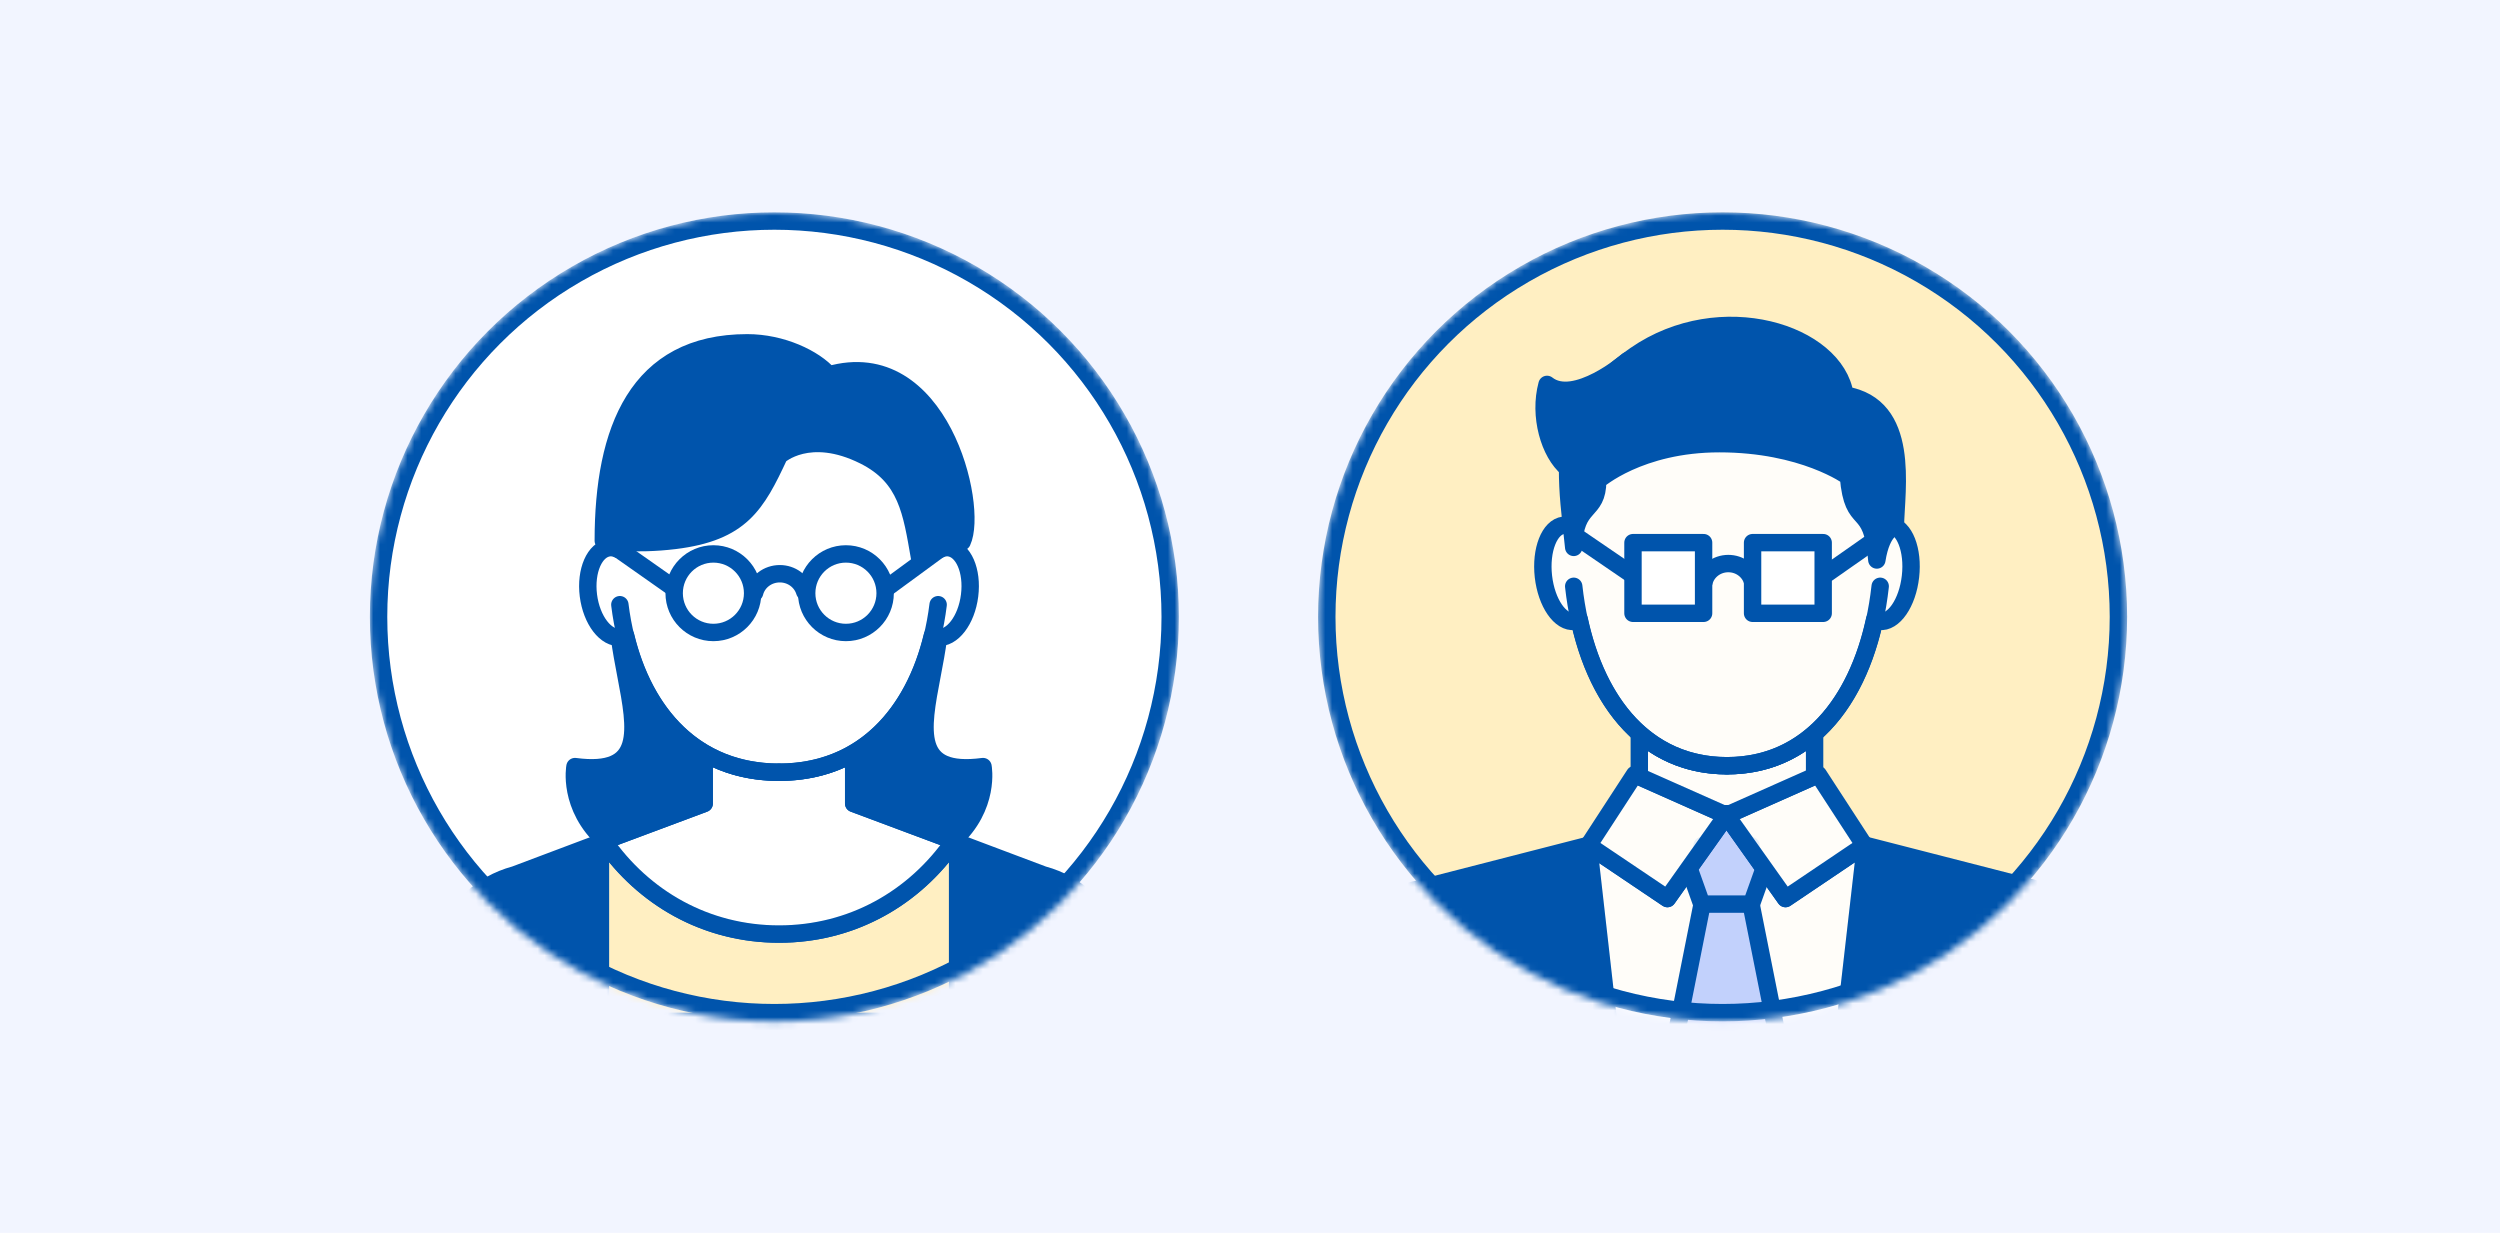<svg width="365" height="180" viewBox="0 0 365 180" fill="none" xmlns="http://www.w3.org/2000/svg">
<rect width="365" height="180" fill="#F2F5FF"/>
<mask id="mask0_14251_2682" style="mask-type:alpha" maskUnits="userSpaceOnUse" x="54" y="31" width="119" height="119">
<circle cx="113.06" cy="90.06" r="59.06" fill="#D9D9D9"/>
</mask>
<g mask="url(#mask0_14251_2682)">
<circle cx="113.06" cy="90.06" r="59.06" fill="white"/>
<path d="M88.207 122.814L75.176 127.72C64.939 130.499 62.879 141.508 61.62 149.111H87.664V123.82H88.93C88.683 123.49 88.442 123.155 88.207 122.814Z" fill="#0054AC"/>
<path d="M138.55 123.82C138.796 123.491 139.036 123.157 139.27 122.818L152.29 127.72C162.528 130.499 164.579 141.508 165.846 149.111H139.81V123.82H138.55Z" fill="#0054AC"/>
<path d="M88.207 122.814L75.176 127.72C64.939 130.499 62.879 141.508 61.62 149.111H87.664V123.82H88.93C88.683 123.49 88.442 123.155 88.207 122.814Z" stroke="#0054AC" stroke-width="2.54" stroke-miterlimit="10" stroke-linecap="round" stroke-linejoin="round"/>
<path d="M138.55 123.82C138.796 123.491 139.036 123.157 139.27 122.818L152.29 127.72C162.528 130.499 164.579 141.508 165.846 149.111H139.81V123.82H138.55Z" stroke="#0054AC" stroke-width="2.54" stroke-miterlimit="10" stroke-linecap="round" stroke-linejoin="round"/>
<path d="M88.93 123.821C94.727 131.574 103.569 136.374 113.741 136.374C123.909 136.374 132.753 131.578 138.55 123.821H139.81V149.118H87.664V123.821H88.93Z" fill="#FFEFC2" stroke="#0054AC" stroke-width="2.54" stroke-miterlimit="10" stroke-linecap="round" stroke-linejoin="round"/>
<path d="M102.812 109.931C105.885 111.723 109.524 112.739 113.733 112.739C117.935 112.739 121.568 111.727 124.637 109.941V117.31L139.293 122.785C133.524 131.148 124.354 136.373 113.741 136.373C103.12 136.373 93.95 131.14 88.181 122.777L102.812 117.31V109.931Z" fill="white" fill-opacity="0.9" stroke="#0054AC" stroke-width="2.54" stroke-miterlimit="10" stroke-linecap="round" stroke-linejoin="round"/>
<path d="M90.442 93.064C90.683 94.921 91.039 96.788 91.382 98.589C92.909 106.594 94.184 113.281 83.946 111.923C83.946 111.923 82.84 117.786 88.323 122.725L102.812 117.312V109.933C96.937 106.508 93.128 100.249 91.349 92.835C91.108 92.952 90.858 93.027 90.599 93.052C90.547 93.058 90.495 93.062 90.442 93.064Z" fill="#0054AC"/>
<path d="M124.637 109.943C130.522 106.52 134.337 100.256 136.117 92.835C136.351 92.944 136.601 93.019 136.868 93.052C136.92 93.058 136.971 93.062 137.023 93.064C136.782 94.921 136.426 96.788 136.083 98.589C134.556 106.594 133.281 113.281 143.52 111.923C143.52 111.923 144.626 117.789 139.138 122.729L124.637 117.312V109.943Z" fill="#0054AC"/>
<path d="M90.442 93.064C90.683 94.921 91.039 96.788 91.382 98.589C92.909 106.594 94.184 113.281 83.946 111.923C83.946 111.923 82.84 117.786 88.323 122.725L102.812 117.312V109.933C96.937 106.508 93.128 100.249 91.349 92.835C91.108 92.952 90.858 93.027 90.599 93.052C90.547 93.058 90.495 93.062 90.442 93.064Z" stroke="#0054AC" stroke-width="2.54" stroke-miterlimit="10" stroke-linecap="round" stroke-linejoin="round"/>
<path d="M124.637 109.943C130.522 106.52 134.337 100.256 136.117 92.835C136.351 92.944 136.601 93.019 136.868 93.052C136.92 93.058 136.971 93.062 137.023 93.064C136.782 94.921 136.426 96.788 136.083 98.589C134.556 106.594 133.281 113.281 143.52 111.923C143.52 111.923 144.626 117.789 139.138 122.729L124.637 117.312V109.943Z" stroke="#0054AC" stroke-width="2.54" stroke-miterlimit="10" stroke-linecap="round" stroke-linejoin="round"/>
<path d="M138.51 79.965C138.068 79.915 137.635 80.024 137.218 80.207C136.293 65.643 127.005 55.828 113.733 55.828C100.461 55.828 91.174 65.652 90.249 80.207C89.824 80.024 89.39 79.915 88.957 79.965C86.814 80.207 85.455 83.329 85.906 86.943C86.364 90.557 88.465 93.294 90.599 93.052C90.858 93.027 91.108 92.952 91.349 92.835C94.059 104.128 101.478 112.741 113.733 112.741C125.988 112.741 133.408 104.128 136.117 92.835C136.351 92.944 136.601 93.019 136.868 93.052C139.01 93.294 141.111 90.557 141.561 86.943C142.02 83.329 140.653 80.207 138.51 79.965Z" fill="white" fill-opacity="0.9" stroke="#0054AC" stroke-width="2.54" stroke-miterlimit="10" stroke-linecap="round" stroke-linejoin="round"/>
<path d="M136.968 88.286C135.309 101.74 127.597 112.749 113.733 112.749" stroke="#0054AC" stroke-width="2.54" stroke-miterlimit="10" stroke-linecap="round" stroke-linejoin="round"/>
<path d="M90.499 88.286C92.158 101.74 99.869 112.749 113.733 112.749" stroke="#0054AC" stroke-width="2.54" stroke-miterlimit="10" stroke-linecap="round" stroke-linejoin="round"/>
<path d="M121.011 54.733C118.902 52.321 114.142 50.051 109.106 50.051C93.008 50.051 88.081 62.829 88.081 78.946C88.081 78.946 92.716 79.614 98.51 78.904C108.206 77.711 110.432 73.688 113.766 66.535C113.766 66.535 118.118 62.512 126.171 66.535C132.424 69.657 133.099 74.781 134.25 81.383C137.993 77.444 140.477 79.096 140.477 79.096C142.911 73.888 137.242 50.051 121.011 54.733Z" fill="#0054AC" stroke="#0054AC" stroke-width="2.54" stroke-miterlimit="10" stroke-linecap="round" stroke-linejoin="round"/>
<path d="M110.174 86.536C110.574 84.942 112.067 83.765 113.851 83.765C115.576 83.765 117.027 84.867 117.485 86.386" stroke="#0054AC" stroke-width="2.54" stroke-miterlimit="10" stroke-linecap="round"/>
<path d="M128.923 86.239L137.218 80.154" stroke="#0054AC" stroke-width="2.54" stroke-miterlimit="10" stroke-linecap="round" stroke-linejoin="round"/>
<path d="M98.844 86.197L90.249 80.154" stroke="#0054AC" stroke-width="2.54" stroke-miterlimit="10" stroke-linecap="round" stroke-linejoin="round"/>
<path d="M104.155 92.341C107.319 92.341 109.883 89.774 109.883 86.607C109.883 83.44 107.319 80.873 104.155 80.873C100.992 80.873 98.428 83.44 98.428 86.607C98.428 89.774 100.992 92.341 104.155 92.341Z" fill="white" stroke="#0054AC" stroke-width="2.54" stroke-miterlimit="10" stroke-linecap="round" stroke-linejoin="round"/>
<path d="M123.504 92.341C126.667 92.341 129.231 89.774 129.231 86.607C129.231 83.44 126.667 80.873 123.504 80.873C120.341 80.873 117.776 83.44 117.776 86.607C117.776 89.774 120.341 92.341 123.504 92.341Z" fill="white" stroke="#0054AC" stroke-width="2.54" stroke-miterlimit="10" stroke-linecap="round" stroke-linejoin="round"/>
<circle cx="113.06" cy="90.06" r="57.789" stroke="#0054AC" stroke-width="2.54"/>
</g>
<mask id="mask1_14251_2682" style="mask-type:alpha" maskUnits="userSpaceOnUse" x="192" y="31" width="119" height="119">
<circle cx="251.5" cy="90.06" r="59.06" fill="#D9D9D9"/>
</mask>
<g mask="url(#mask1_14251_2682)">
<circle cx="251.5" cy="90.06" r="59.06" fill="#FFEFC2"/>
<path d="M272.357 123.445L269.13 151.659H235.117L231.917 123.407L205.929 130.081C200.189 131.913 195.549 140.388 193.711 151.66H310.56C308.722 140.388 304.082 131.913 298.342 130.081L272.07 123.334L272.357 123.445Z" fill="#0054AC" stroke="#0054AC" stroke-width="2.54" stroke-miterlimit="10" stroke-linecap="round" stroke-linejoin="round"/>
<path d="M252.063 119.043L260.685 131.19L272.204 123.429L272.167 123.372L272.357 123.445L269.13 151.66H235.117L231.92 123.433L243.442 131.19L252.063 119.043Z" fill="white" fill-opacity="0.9"/>
<path d="M231.914 123.381L231.956 123.365L231.919 123.422L231.914 123.381Z" fill="white" fill-opacity="0.9"/>
<path d="M252.063 119.043L260.685 131.19L272.204 123.429L272.167 123.372L272.357 123.445L269.13 151.66H235.117L231.92 123.433L243.442 131.19L252.063 119.043Z" stroke="#0054AC" stroke-width="2.54" stroke-miterlimit="10" stroke-linejoin="round"/>
<path d="M231.914 123.381L231.956 123.365L231.919 123.422L231.914 123.381Z" stroke="#0054AC" stroke-width="2.54" stroke-miterlimit="10" stroke-linejoin="round"/>
<path d="M259.569 151.661L255.652 132.002V123.446H252.08H248.507V132.002L244.598 151.661H259.569Z" fill="#C2D1FC" stroke="#0054AC" stroke-width="2.54" stroke-miterlimit="10" stroke-linecap="round" stroke-linejoin="round"/>
<path d="M257.562 126.791L252.063 119.043L246.589 126.756L248.459 132.001H255.7L257.562 126.791Z" fill="#C2D1FC" stroke="#0054AC" stroke-width="2.54" stroke-miterlimit="10" stroke-linecap="round" stroke-linejoin="round"/>
<path d="M238.649 113.082L252.063 119.043L243.442 131.19L231.914 123.429L238.649 113.082Z" fill="white" fill-opacity="0.9" stroke="#0054AC" stroke-width="2.54" stroke-miterlimit="10" stroke-linejoin="round"/>
<path d="M265.477 113.082L252.063 119.043L260.685 131.19L272.204 123.429L265.477 113.082Z" fill="white" fill-opacity="0.9" stroke="#0054AC" stroke-width="2.54" stroke-miterlimit="10" stroke-linejoin="round"/>
<path d="M239.339 107.058C242.725 110.041 246.987 111.796 252.135 111.796C257.283 111.796 261.545 110.041 264.931 107.058V113.324L252.605 118.802H251.521L239.339 113.389L239.339 107.058Z" fill="white" fill-opacity="0.9" stroke="#0054AC" stroke-width="2.54" stroke-miterlimit="10" stroke-linejoin="round"/>
<path d="M276.001 76.689C275.576 76.633 275.158 76.746 274.757 76.946C273.858 61.345 264.915 53.584 252.135 53.584C239.355 53.584 230.413 61.353 229.522 76.946C229.112 76.746 228.695 76.633 228.277 76.689C226.214 76.946 224.906 80.296 225.339 84.169C225.781 88.041 227.804 90.973 229.859 90.716C230.108 90.684 230.348 90.604 230.581 90.483C233.19 102.574 240.335 111.797 252.135 111.797C263.936 111.797 271.08 102.574 273.689 90.483C273.914 90.604 274.155 90.684 274.412 90.716C276.475 90.973 278.498 88.041 278.931 84.169C279.373 80.288 278.056 76.946 276.001 76.689Z" fill="white" fill-opacity="0.9" stroke="#0054AC" stroke-width="2.54" stroke-miterlimit="10" stroke-linecap="round" stroke-linejoin="round"/>
<path d="M274.508 85.599C272.911 100.004 265.485 111.797 252.135 111.797" stroke="#0054AC" stroke-width="2.54" stroke-miterlimit="10" stroke-linecap="round" stroke-linejoin="round"/>
<path d="M229.762 85.599C231.36 100.004 238.785 111.797 252.135 111.797" stroke="#0054AC" stroke-width="2.54" stroke-miterlimit="10" stroke-linecap="round" stroke-linejoin="round"/>
<path d="M276.723 76.898C276.82 71.315 279.011 59.24 269.37 57.674C268.03 48.652 251.212 43.237 238.777 51.841C231.817 56.654 228.863 61.281 228.863 68.367C228.863 72.142 229.192 74.552 229.762 79.919C229.907 73.227 233.262 75.139 233.262 70.174C233.262 70.174 239.331 64.775 251.027 64.775C263.317 64.775 269.876 69.596 269.876 69.596C270.534 77.404 273.288 72.986 274.018 81.759C274.749 77.107 276.723 76.898 276.723 76.898Z" fill="#0054AC" stroke="#0054AC" stroke-width="2.54" stroke-miterlimit="10" stroke-linecap="round" stroke-linejoin="round"/>
<path d="M237.63 52.669C237.63 52.669 229.907 59.312 225.869 56.123C224.625 60.726 226.214 66.165 228.872 68.366" fill="#0054AC"/>
<path d="M237.63 52.669C237.63 52.669 229.907 59.312 225.869 56.123C224.625 60.726 226.214 66.165 228.872 68.366" stroke="#0054AC" stroke-width="2.54" stroke-miterlimit="10" stroke-linecap="round" stroke-linejoin="round"/>
<path d="M248.795 84.948C249.181 83.413 250.618 82.28 252.335 82.28C253.997 82.28 255.394 83.341 255.835 84.803" stroke="#0054AC" stroke-width="2.54" stroke-miterlimit="10" stroke-linecap="round"/>
<path d="M266.858 83.662L275.567 77.557" stroke="#0054AC" stroke-width="2.54" stroke-miterlimit="10" stroke-linecap="round" stroke-linejoin="round"/>
<path d="M237.886 83.63L229.907 78.175" stroke="#0054AC" stroke-width="2.54" stroke-miterlimit="10" stroke-linecap="round" stroke-linejoin="round"/>
<path d="M248.724 79.227H238.416V89.542H248.724V79.227Z" fill="white" stroke="#0054AC" stroke-width="2.54" stroke-miterlimit="10" stroke-linecap="round" stroke-linejoin="round"/>
<path d="M266.184 79.227H255.876V89.542H266.184V79.227Z" fill="white" stroke="#0054AC" stroke-width="2.54" stroke-miterlimit="10" stroke-linecap="round" stroke-linejoin="round"/>
<circle cx="251.5" cy="90.06" r="57.789" stroke="#0054AC" stroke-width="2.54"/>
</g>
</svg>
